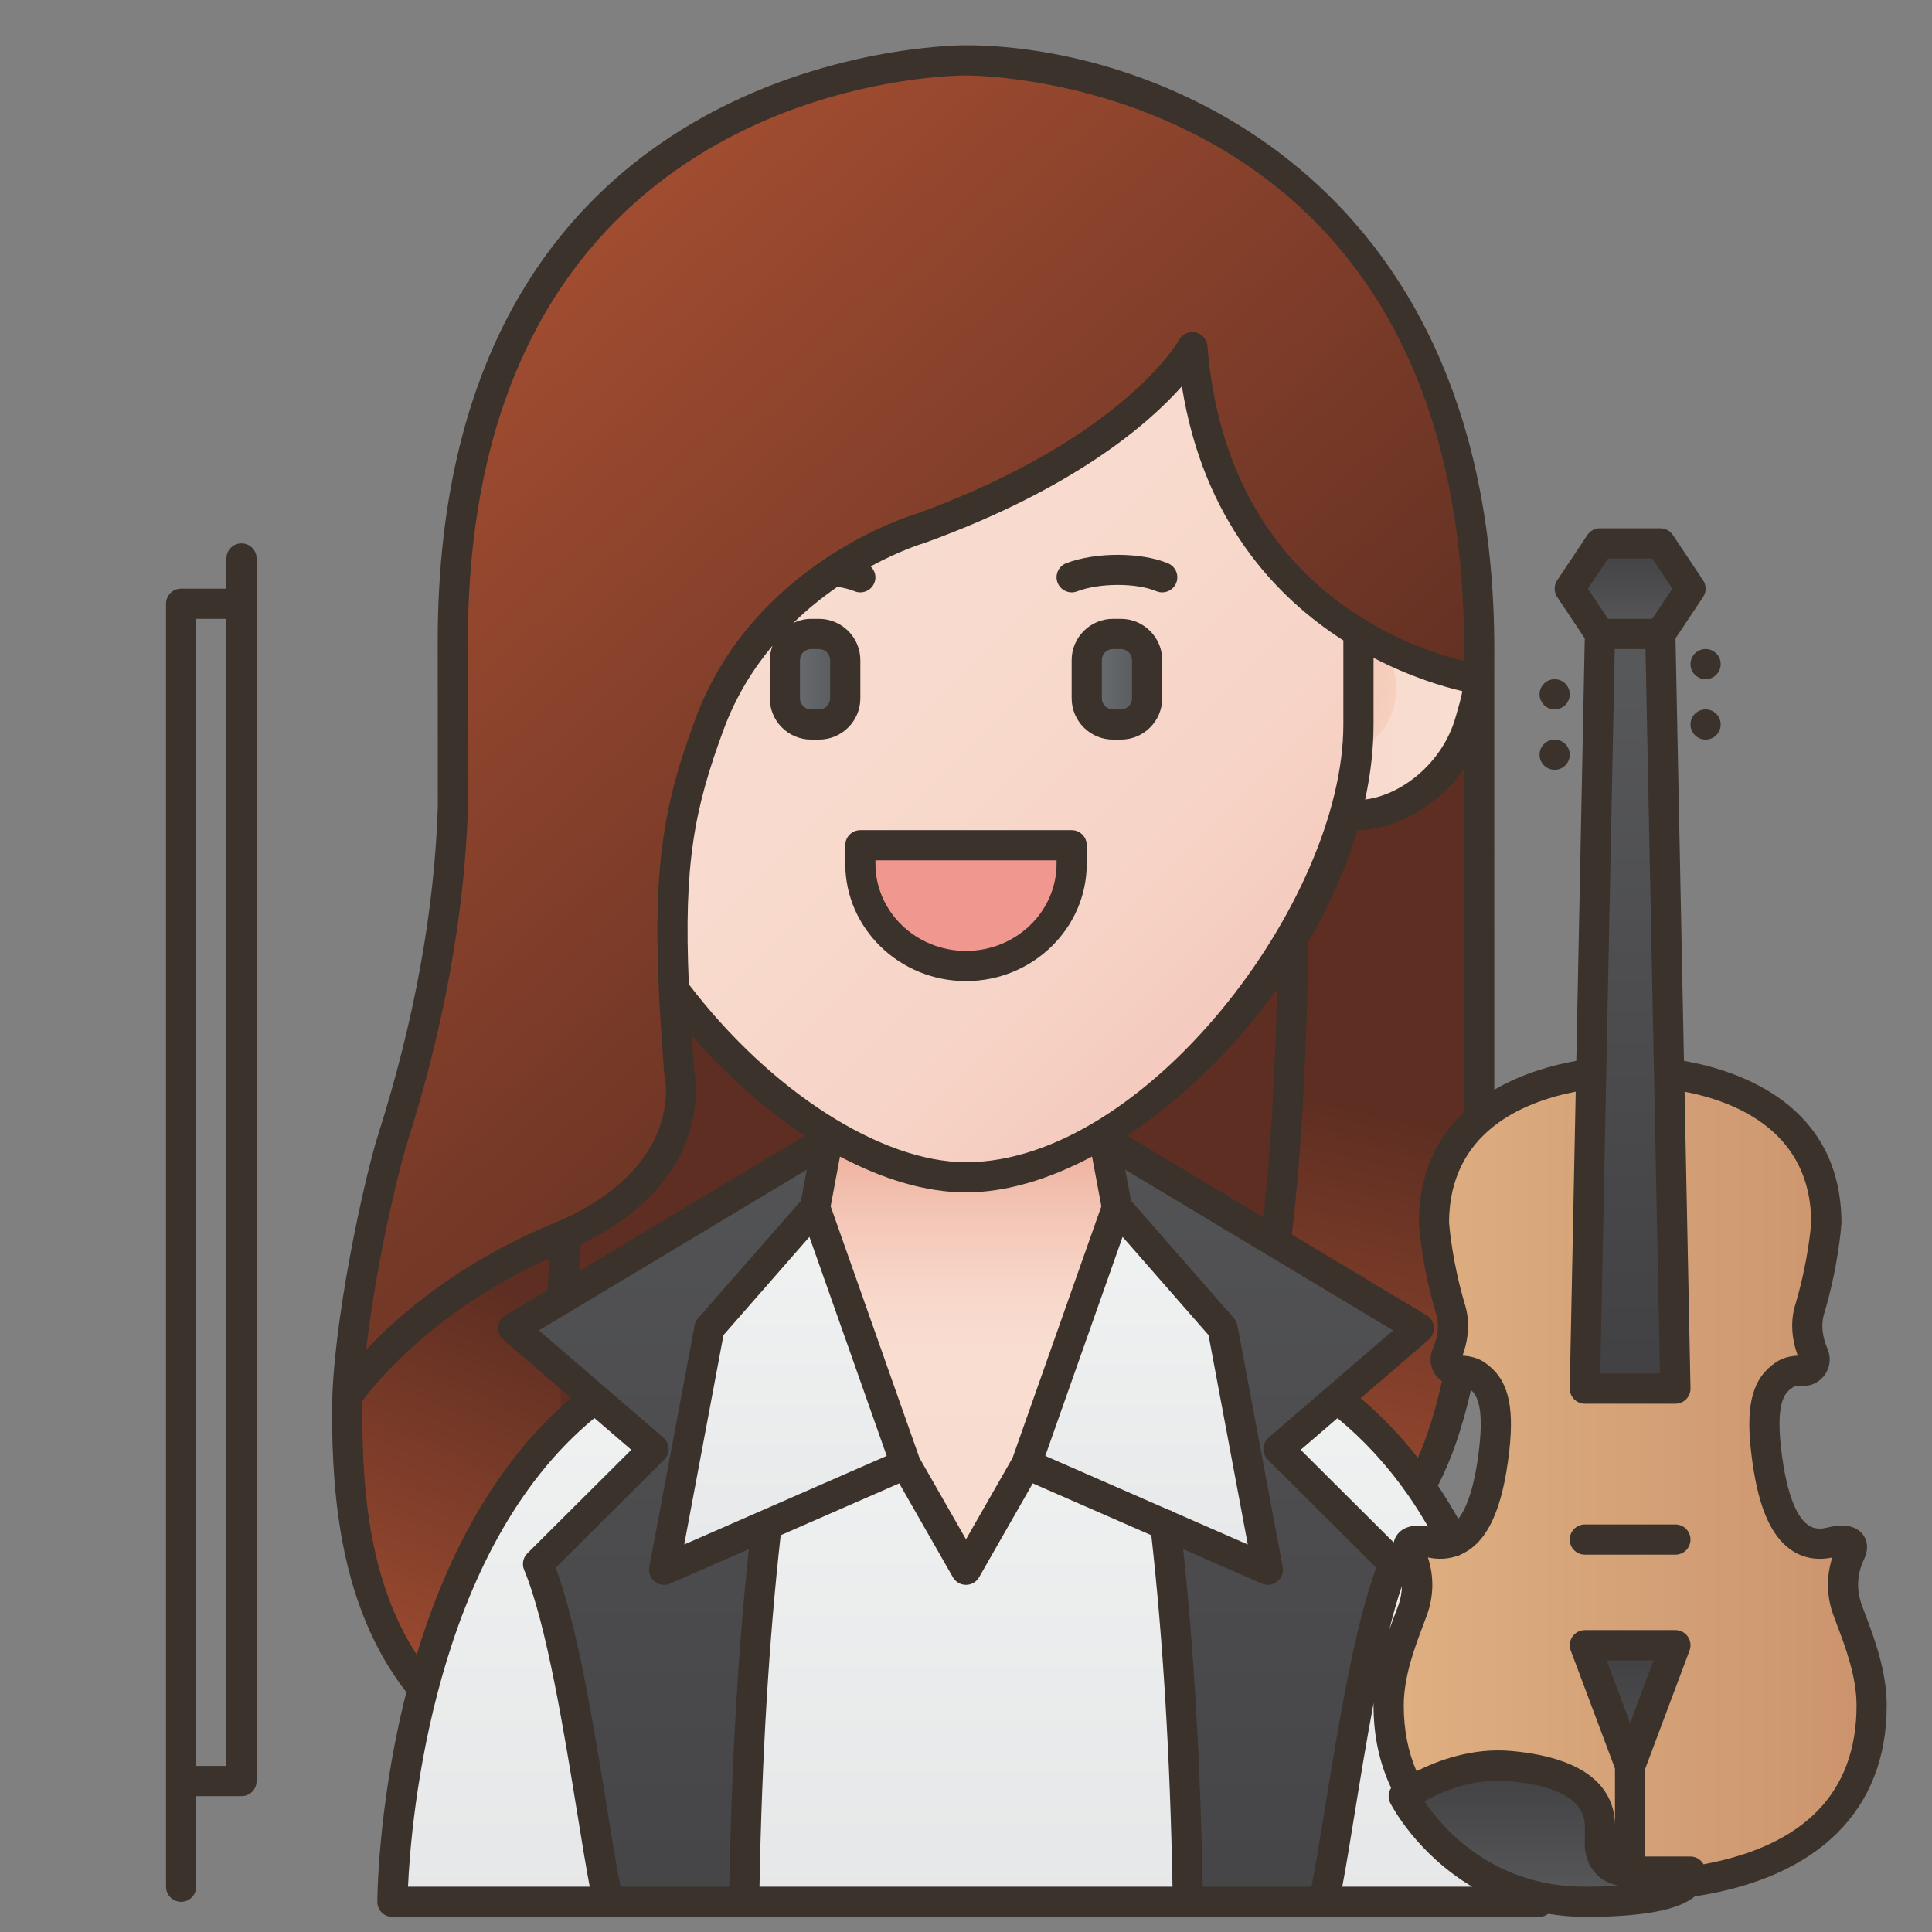<?xml version="1.0" encoding="UTF-8"?> <svg xmlns="http://www.w3.org/2000/svg" xmlns:xlink="http://www.w3.org/1999/xlink" id="Filloutline" height="512" viewBox="0 0 128 128" width="512"><rect x="0" y="0" width="128" height="128" fill="#808080" stroke="none"/><linearGradient id="SVGID_1_" gradientUnits="userSpaceOnUse" x1="88.311" x2="63.993" y1="100.382" y2="70.364"><stop offset="0" stop-color="#5e2e22"></stop><stop offset="1" stop-color="#5e2e22"></stop></linearGradient><linearGradient id="lg1"><stop offset="0" stop-color="#a24d31"></stop><stop offset="1" stop-color="#5e2e22"></stop></linearGradient><linearGradient id="SVGID_2_" gradientUnits="userSpaceOnUse" x1="82.103" x2="89.043" xlink:href="#lg1" y1="102.936" y2="73.032"></linearGradient><linearGradient id="SVGID_3_" gradientUnits="userSpaceOnUse" x1="21.678" x2="33.373" xlink:href="#lg1" y1="111.603" y2="85.417"></linearGradient><linearGradient id="lg2"><stop offset="0" stop-color="#58595b"></stop><stop offset="1" stop-color="#414042"></stop></linearGradient><linearGradient id="SVGID_4_" gradientUnits="userSpaceOnUse" x1="64" x2="64" xlink:href="#lg2" y1="76.311" y2="99.603"></linearGradient><linearGradient id="SVGID_5_" gradientUnits="userSpaceOnUse" x1="64" x2="64" y1="74.721" y2="124.143"><stop offset=".013" stop-color="#eeae9a"></stop><stop offset=".018" stop-color="#eeaf9b"></stop><stop offset=".13" stop-color="#f4c8b9"></stop><stop offset=".227" stop-color="#f8d8cb"></stop><stop offset=".296" stop-color="#f9ddd1"></stop><stop offset=".658" stop-color="#f8dbce"></stop><stop offset=".875" stop-color="#f6d3c6"></stop><stop offset="1" stop-color="#f4cabd"></stop></linearGradient><linearGradient id="lg3"><stop offset="0" stop-color="#f1f2f2"></stop><stop offset="1" stop-color="#e6e7e8"></stop></linearGradient><linearGradient id="SVGID_6_" gradientUnits="userSpaceOnUse" x1="64" x2="64" xlink:href="#lg3" y1="88" y2="126"></linearGradient><linearGradient id="SVGID_7_" gradientUnits="userSpaceOnUse" x1="44" x2="44" xlink:href="#lg2" y1="56" y2="142.667"></linearGradient><linearGradient id="SVGID_8_" gradientTransform="matrix(-1 0 0 1 -267.053 0)" gradientUnits="userSpaceOnUse" x1="-351.053" x2="-351.053" xlink:href="#lg2" y1="56" y2="142.667"></linearGradient><linearGradient id="SVGID_9_" gradientUnits="userSpaceOnUse" x1="52" x2="52" xlink:href="#lg3" y1="78.62" y2="107.503"></linearGradient><linearGradient id="SVGID_10_" gradientTransform="matrix(-1 0 0 1 -836 0)" gradientUnits="userSpaceOnUse" x1="-912" x2="-912" xlink:href="#lg3" y1="78.62" y2="107.503"></linearGradient><linearGradient id="lg4"><stop offset="0" stop-color="#f9ddd1"></stop><stop offset=".514" stop-color="#f8dbce"></stop><stop offset=".822" stop-color="#f6d3c6"></stop><stop offset="1" stop-color="#f4cabd"></stop></linearGradient><linearGradient id="SVGID_11_" gradientUnits="userSpaceOnUse" x1="31" x2="43" xlink:href="#lg4" y1="46" y2="46"></linearGradient><linearGradient id="SVGID_12_" gradientUnits="userSpaceOnUse" x1="97" x2="85" xlink:href="#lg4" y1="46" y2="46"></linearGradient><linearGradient id="lg5"><stop offset="0" stop-color="#f7d0bf"></stop><stop offset="1" stop-color="#f1beae"></stop></linearGradient><linearGradient id="SVGID_13_" gradientTransform="matrix(.964 -.266 .266 .964 87.725 -418.952)" gradientUnits="userSpaceOnUse" x1="-174.219" x2="-167.34" xlink:href="#lg5" y1="435.188" y2="435.188"></linearGradient><linearGradient id="SVGID_14_" gradientTransform="matrix(-.964 -.266 -.266 .964 -2985.725 -418.952)" gradientUnits="userSpaceOnUse" x1="-3090.955" x2="-3084.077" xlink:href="#lg5" y1="-370.618" y2="-370.618"></linearGradient><linearGradient id="SVGID_15_" gradientUnits="userSpaceOnUse" x1="41.945" x2="86.049" xlink:href="#lg4" y1="19.33" y2="63.435"></linearGradient><linearGradient id="lg6"><stop offset="0" stop-color="#6c6f73"></stop><stop offset="1" stop-color="#56585b"></stop></linearGradient><linearGradient id="SVGID_16_" gradientUnits="userSpaceOnUse" x1="52" x2="56" xlink:href="#lg6" y1="45" y2="45"></linearGradient><linearGradient id="SVGID_17_" gradientUnits="userSpaceOnUse" x1="72" x2="76" xlink:href="#lg6" y1="45" y2="45"></linearGradient><linearGradient id="SVGID_18_" gradientUnits="userSpaceOnUse" x1="28.395" x2="73.424" xlink:href="#lg1" y1="23.034" y2="73.36"></linearGradient><linearGradient id="SVGID_19_" gradientUnits="userSpaceOnUse" x1="92" x2="124" y1="97.992" y2="97.992"><stop offset="0" stop-color="#dfb082"></stop><stop offset="1" stop-color="#cb936d"></stop></linearGradient><linearGradient id="SVGID_20_" gradientUnits="userSpaceOnUse" x1="108" x2="108" xlink:href="#lg2" y1="42" y2="92"></linearGradient><linearGradient id="SVGID_21_" gradientUnits="userSpaceOnUse" x1="108" x2="108" xlink:href="#lg2" y1="123" y2="109"></linearGradient><linearGradient id="SVGID_22_" gradientUnits="userSpaceOnUse" x1="102.516" x2="102.516" xlink:href="#lg2" y1="126" y2="116.968"></linearGradient><linearGradient id="SVGID_23_" gradientUnits="userSpaceOnUse" x1="108" x2="108" xlink:href="#lg2" y1="42" y2="36"></linearGradient><g><g><g><path d="m97.998 43c0-34.659-26.998-39-33.998-39s-34 3.841-34 38.5c0 .673.001 5.415.006 8v3c-.104 3.176-.502 10.982-4.006 22-.809 2.543-3 12.166-3 18 0 6.616.764 14.103 6 19.5l60-11c9.64 0 9-27 9-27l-.002-29.879h.002c.005-.666-.002-1.451-.002-2.121z" fill="url(#SVGID_1_)"></path><path d="m98 75-.002-29.879h.002c0-.037 0-.08 0-.117l-.002-.004-12.397-8.022-.001 13.196s1.211 37.374-4.6 44.826l-4 9 12-2c9.64 0 9-27 9-27z" fill="url(#SVGID_2_)"></path><path d="m38 98c-2.412-6.106.655-26.581 2-37l-15.719 21.83c-.684 3.561-1.281 7.628-1.281 10.67 0 6.616.764 14.103 6 19.5z" fill="url(#SVGID_3_)"></path><path d="m54 76h20l.979 11.75h-21.958z" fill="url(#SVGID_4_)"></path><path d="m74 88-1-14h-18l-1 14c-27.901 0-28 38-28 38h76s-.099-38-28-38z" fill="url(#SVGID_5_)"></path><path d="m74 88-6 9-4 7-4-7-6-9c-27.901 0-28 38-28 38h76s-.099-38-28-38z" fill="url(#SVGID_6_)"></path><path d="m34 88 9.295 8-7.648 7.621c2.236 5.335 3.706 18.324 4.657 22.379h8.994c.407-26.579 3.702-38 3.702-38l1-12z" fill="url(#SVGID_7_)"></path><path d="m94 88-9.295 8 7.648 7.621c-2.236 5.335-3.706 18.324-4.657 22.379h-8.994c-.407-26.579-3.702-38-3.702-38l-1-12z" fill="url(#SVGID_8_)"></path><path d="m54 80 6 17-16 7 3-16z" fill="url(#SVGID_9_)"></path><path d="m74 80-6 17 16 7-3-16z" fill="url(#SVGID_10_)"></path><g><g><g><path d="m42.546 44.443c1.262 4.333-.199 8.543-3.262 9.402-3.063.86-6.569-1.956-7.831-6.289s.199-8.543 3.262-9.402c3.064-.859 6.57 1.956 7.831 6.289z" fill="url(#SVGID_11_)"></path><path d="m85.454 44.443c-1.262 4.333.199 8.543 3.262 9.402 3.063.86 6.569-1.956 7.831-6.289s-.199-8.543-3.262-9.402c-3.064-.859-6.57 1.956-7.831 6.289z" fill="url(#SVGID_12_)"></path></g><path d="m42.321 45.105c.609 2.153-.383 4.298-2.217 4.793s-3.815-.85-4.424-3.002c-.609-2.153.383-4.298 2.217-4.793s3.814.849 4.424 3.002z" fill="url(#SVGID_13_)"></path><path d="m85.679 45.105c-.609 2.153.383 4.298 2.217 4.793 1.834.494 3.815-.85 4.424-3.002.609-2.153-.383-4.298-2.217-4.793s-3.814.849-4.424 3.002z" fill="url(#SVGID_14_)"></path></g><path d="m64 78c-10.818 0-26-15.7-26-30v-14c0-14.3 11.7-26 26-26 14.3 0 26 11.7 26 26v14c0 14.3-15.21 30-26 30z" fill="url(#SVGID_15_)"></path><g><path d="m54.263 48h-.527c-.955 0-1.736-.781-1.736-1.737v-2.527c0-.955.781-1.736 1.737-1.736h.527c.955 0 1.736.781 1.736 1.737v2.527c0 .955-.781 1.736-1.737 1.736z" fill="url(#SVGID_16_)"></path><path d="m74.263 48h-.527c-.955 0-1.736-.781-1.736-1.737v-2.527c0-.955.781-1.736 1.737-1.736h.527c.955 0 1.736.781 1.736 1.737v2.527c0 .955-.781 1.736-1.737 1.736z" fill="url(#SVGID_17_)"></path></g></g><path d="m98 43c0-34.659-27-39-34-39s-34 3.841-34 38.5c0 .673.001 5.415.006 8v3c-.104 3.176-.502 10.982-4.006 22-.763 2.399-2.754 11.094-2.978 16.97.233-.319 4.496-6.542 13.978-10.47 9.756-4.041 8-11 8-11-.967-12.337-.39-16.521 2-23 3.703-10.04 13.999-12.999 14-13 14.402-5.242 18-12 18-12 1.574 19.584 18.998 22 18.998 22s.002-1.33.002-2z" fill="url(#SVGID_18_)"></path></g><g><path d="m122.405 106.666c-.544-1.506-.275-2.804.184-3.776.562-1.189-1.248-.72-1.248-.72-2.949.765-3.955-2.725-4.341-6.169-.387-3.444.378-4.36 1.248-4.933.322-.212.77-.268 1.206-.253.553.019.925-.539.708-1.048-.342-.804-.605-1.891-.27-3.004.878-2.918 1.081-5.378 1.106-5.717.002-.027.003-.012.003-.04-.031-9.713-11.561-10.129-13-9.997-1.438-.132-12.968.284-13 9.997 0 .027.001.012.003.04.025.339.228 2.799 1.106 5.717.335 1.113.072 2.201-.27 3.004-.217.509.155 1.067.708 1.048.436-.015.884.041 1.206.253.87.574 1.634 1.489 1.248 4.933-.387 3.444-1.393 6.934-4.341 6.169 0 0-1.81-.469-1.248.72.46.972.728 2.27.184 3.776-.529 1.465-1.595 3.88-1.595 6.329 0 11.46 12.781 11.927 16 11.996 3.219-.07 16-.537 16-11.996-.002-2.449-1.068-4.864-1.597-6.329z" fill="url(#SVGID_19_)"></path><path d="m111 92h-6l1-50h4z" fill="url(#SVGID_20_)"></path><path d="m105 109 2 8v5c0 .562.444 1 .986 1h.014c.542 0 1-.438 1-1v-5l2-8z" fill="url(#SVGID_21_)"></path><path d="m93 119s3.211-2.332 7-2 6 1.584 6 4v1s-.232 2 2 2h4s.911 2-7 2c-8.463 0-12-7-12-7z" fill="url(#SVGID_22_)"></path><path d="m110 36h-4l-2 3 2 3h4l2-3z" fill="url(#SVGID_23_)"></path></g><g><path d="m71 56.008v1.22c0 3.729-3.15 6.78-7 6.78-3.85 0-7-3.051-7-6.78v-1.22z" fill="#f09890"></path></g></g><g fill="#3a322b"><path d="m64 65c4.411 0 8-3.49 8-7.78v-1.22c0-.553-.447-1-1-1h-14c-.553 0-1 .447-1 1v1.22c0 4.29 3.589 7.78 8 7.78zm-6-8h12v.22c0 3.188-2.691 5.78-6 5.78s-6-2.593-6-5.78z"></path><path d="m74.264 41h-.527c-1.509 0-2.737 1.228-2.737 2.736v2.527c0 1.509 1.228 2.737 2.736 2.737h.527c1.509 0 2.737-1.228 2.737-2.736v-2.527c0-1.509-1.228-2.737-2.736-2.737zm.736 5.264c0 .406-.33.736-.736.736h-.527c-.407 0-.737-.33-.737-.736v-2.527c0-.407.33-.737.736-.737h.527c.407 0 .737.33.737.736z"></path><path d="m71 39.246c.119 0 .24-.021.358-.066 1.472-.566 3.926-.572 5.253-.012.508.211 1.096-.024 1.311-.533.214-.509-.024-1.096-.533-1.311-1.781-.749-4.81-.756-6.747-.012-.516.198-.773.776-.575 1.292.153.398.532.642.933.642z"></path><path d="m125 112.995c0-2.284-.846-4.521-1.406-6.003-.09-.239-.174-.462-.248-.666-.366-1.015-.316-2.027.147-3.009.411-.869.111-1.435-.104-1.694-.625-.756-1.814-.548-2.299-.422-.69.178-1.062-.002-1.282-.153-.61-.42-1.422-1.656-1.814-5.158-.361-3.219.368-3.7.807-3.988.016-.011.165-.103.619-.088.605.039 1.16-.262 1.497-.754.341-.497.402-1.127.164-1.686-.362-.851-.44-1.633-.231-2.324.917-3.054 1.124-5.647 1.134-5.849.011-.059.017-.139.017-.198-.025-7.815-6.741-10.069-10.434-10.718l-.56-27.992 1.826-2.739c.224-.336.224-.773 0-1.109l-2-3c-.187-.278-.499-.445-.833-.445h-4c-.334 0-.646.167-.832.445l-2 3c-.224.336-.224.773 0 1.109l1.826 2.739-.56 27.992c-1.526.268-3.56.817-5.434 1.914l-.002-27.318.002-1.881c0-30.651-21.486-39.455-33.835-39.975-.398-.017-.787-.025-1.165-.025-1.429 0-35 .449-35 39.5 0 .674.001 5.416.006 8l.001 2.968c-.224 6.859-1.557 14.171-3.96 21.729-.911 2.866-3.047 12.552-3.047 18.303 0 5.753.578 13.021 4.924 18.616-.066.261-.136.517-.199.782-1.69 7.101-1.725 12.858-1.726 13.1-.001.266.104.521.292.709s.443.293.709.293h23.281.016 29.406.016 23.281c.219 0 .411-.085.576-.204.766.121 1.564.204 2.424.204 4.662 0 6.476-.677 7.286-1.36 8.198-1.246 12.714-5.724 12.714-12.645zm-18.02-69.995h2.039l.96 48h-3.959zm-.445-6h2.93l1.333 2-1.333 2h-2.93l-1.333-2zm-9.919 63.627c-.434-.767-.884-1.505-1.354-2.207.876-1.658 1.612-3.779 2.192-6.332.408.358.85 1.153.552 3.801-.307 2.736-.875 4.078-1.39 4.738zm-4.21 6.365c-.112.296-.236.628-.361.978.265-1.067.543-2.045.833-2.894-.01.415-.072.832-.223 1.25-.075.204-.159.427-.249.666zm-5.517 18.008h-7.206c-.149-8.159-.584-15.665-1.294-22.364l5.211 2.28c.128.057.264.084.4.084.223 0 .442-.074.622-.218.29-.23.429-.603.36-.967l-3-16c-.032-.176-.112-.339-.229-.474l-6.82-7.794-.383-2.052 17.749 10.649-8.246 7.097c-.211.182-.337.443-.347.722-.011.278.096.548.293.744l7.184 7.157c-1.448 3.885-2.529 10.556-3.407 15.974-.334 2.061-.63 3.882-.887 5.162zm-45.777 0c-.258-1.282-.554-3.106-.889-5.17-.877-5.414-1.957-12.082-3.405-15.965l7.184-7.157c.197-.196.304-.466.293-.744-.01-.278-.136-.54-.347-.722l-8.246-7.097 17.75-10.65-.384 2.052-6.82 7.794c-.117.135-.197.298-.229.474l-3 16c-.068.364.07.736.36.967.179.144.398.218.621.218.136 0 .272-.027.4-.084l5.211-2.28c-.71 6.701-1.146 14.208-1.294 22.364zm-2.625-42.572c8.57-4.096 7.681-10.638 7.506-11.563-.062-.787-.116-1.537-.165-2.259 2.329 2.668 4.887 4.917 7.495 6.634l-14.971 8.983c.039-.591.086-1.191.135-1.795zm9.451-34.082c.812-2.203 1.963-4.036 3.245-5.571-.113.3-.183.622-.183.961v2.527c0 1.509 1.228 2.737 2.736 2.737h.527c1.509 0 2.737-1.228 2.737-2.736v-2.527c0-1.509-1.228-2.737-2.736-2.737h-.527c-.427 0-.825.107-1.186.281.967-.948 1.967-1.74 2.933-2.406.43.071.825.165 1.128.293.127.053.258.078.388.078.39 0 .761-.229.922-.612.166-.395.053-.832-.241-1.11 1.963-1.063 3.446-1.518 3.6-1.563.021-.006.041-.013.062-.021 9.805-3.568 14.734-7.84 16.96-10.346 1.414 8.88 6.21 13.963 10.698 16.835v5.571c0 11.714-13.169 29-25 29-5.631 0-12.979-4.727-18.363-11.786-.351-8.029.372-11.64 2.3-16.868zm5.062-2.082v-2.527c0-.407.33-.737.736-.737h.527c.407 0 .737.33.737.736v2.527c0 .407-.33.737-.736.737h-.527c-.407 0-.737-.33-.737-.736zm43.887-.471c-.102.512-.255 1.057-.413 1.595l-.053.182c-.893 3.062-3.648 5.127-5.977 5.4.363-1.683.556-3.349.556-4.97v-4.417c2.49 1.293 4.685 1.93 5.887 2.21zm-22.216 29.443c2.444-1.615 4.863-3.704 7.118-6.204 1.021-1.133 1.962-2.303 2.826-3.497-.14 5.782-.446 10.847-.912 15.12zm3.075 24.936c-.097-.063-.2-.112-.315-.138l-8.178-3.578 5.122-14.511 5.693 6.508 2.602 13.873zm-10.66-3.587-3.086 5.4-3.086-5.4-5.881-16.665.617-3.297c2.874 1.525 5.739 2.377 8.35 2.377 2.605 0 5.465-.842 8.351-2.379l.617 3.299zm-21.755 5.741 2.602-13.873 5.693-6.508 5.122 14.511zm6.391-.613 7.856-3.437 3.554 6.22c.178.312.51.504.868.504s.69-.192.868-.504l3.554-6.22 7.856 3.437c.775 6.91 1.247 14.736 1.404 23.287h-27.364c.157-8.547.628-16.372 1.404-23.287zm40.888-.09c-.101.122-.218.314-.274.57l-6.161-6.139 2.436-2.096c1.71 1.402 3.283 3.098 4.668 5.081.461.659.902 1.369 1.33 2.099-.57-.104-1.479-.145-1.999.485zm1.39-20.617c0 .059-.005.054.006.111.021.285.228 2.879 1.145 5.933.209.691.131 1.474-.231 2.324-.238.559-.177 1.188.164 1.686.123.179.28.322.451.443-.444 1.991-.979 3.693-1.599 5.081-1.163-1.485-2.432-2.802-3.789-3.947l4.507-3.879c.243-.209.371-.522.344-.843s-.206-.607-.481-.772l-8.927-5.356c.619-5.271.986-11.785 1.088-19.398 1.425-2.426 2.518-4.915 3.249-7.388 2.424-.016 5.286-1.504 7.073-4.073v22.758c-1.723 1.621-2.989 3.946-3 7.32zm-62.994-27.506v-3.002c-.005-2.584-.006-7.324-.006-7.998 0-33.598 25.996-37.098 31.873-37.459.608-.037 1.001-.041 1.127-.041.042 0 .114 0 .213.002 3.082.061 32.785 1.604 32.785 37.998v.782c-1.349-.32-3.721-1.043-6.284-2.554-.109-.112-.248-.189-.4-.24-4.542-2.807-9.519-8.121-10.318-18.068-.036-.44-.357-.804-.79-.896-.438-.093-.876.113-1.087.501-.036.064-3.683 6.52-17.405 11.517-.22.065-2.915.886-6.033 2.968-.021.015-.043.025-.062.042-3.126 2.1-6.663 5.465-8.558 10.602-2.41 6.536-3.046 10.838-2.059 23.424.005.057.014.112.027.167.016.061 1.442 6.163-7.413 9.831-6.096 2.526-10.09 5.945-12.353 8.345.611-5.49 2.126-11.848 2.689-13.618 2.46-7.734 3.823-15.227 4.054-22.303zm-7.006 40c0-.223.009-.461.015-.694 1.02-1.37 4.945-6.11 12.394-9.453-.054.731-.101 1.436-.141 2.119l-2.783 1.67c-.275.165-.454.452-.481.772s.101.634.344.843l4.494 3.868c-4.51 3.815-8.005 9.631-10.233 17.004-3.142-4.872-3.609-10.83-3.609-16.129zm15.383.452 2.441 2.101-6.884 6.859c-.288.287-.373.72-.216 1.095 1.481 3.537 2.662 10.822 3.524 16.143.304 1.877.578 3.563.824 4.85h-12.041c.2-4.418 1.674-22.294 12.352-31.048zm49.544 31.048c.246-1.285.519-2.968.822-4.842.363-2.241.784-4.83 1.259-7.341-.001.06-.008.119-.008.178 0 2.036.407 3.857 1.165 5.456-.192.292-.223.673-.057 1.001.103.202 1.771 3.381 5.431 5.549h-8.612zm16.073 0c-6.156 0-9.474-3.938-10.633-5.666 1.098-.604 3.223-1.545 5.546-1.338 3.375.296 5.087 1.307 5.087 3.004v.958c-.006.083-.012.224 0 .401v.053c0 .094.013.184.036.27.069.423.242.947.647 1.402.29.325.781.699 1.57.85-.639.041-1.385.066-2.253.066zm3-10.848-1.557-4.152h3.113zm4.866 9.365c-.176-.314-.502-.517-.866-.517h-3v-5.818l2.937-7.831c.115-.308.072-.651-.114-.921-.188-.27-.494-.431-.822-.431h-6c-.328 0-.635.161-.822.431s-.229.613-.114.921l2.937 7.831v3.818c0-2.003-1.199-4.495-6.913-4.996-2.55-.22-4.837.637-6.239 1.343-.554-1.272-.848-2.725-.848-4.352 0-1.918.738-3.87 1.276-5.296.095-.249.183-.481.259-.693.454-1.257.478-2.554.065-3.823.692.15 1.338.111 1.934-.095.009-.002.018-.006.027-.008.037-.013.076-.02.113-.035.018-.007.034-.02.052-.027.014-.007.03-.009.044-.017.009-.005.014-.014.023-.019 1.738-.772 2.76-2.954 3.2-6.869.354-3.151-.137-4.855-1.689-5.879-.377-.249-.851-.389-1.411-.416.423-1.16.483-2.31.173-3.344-.856-2.848-1.047-5.237-1.066-5.5 0-.001 0-.002 0-.003.039-5.931 4.842-7.956 8.393-8.646l-.395 19.655c-.005.269.098.527.286.72.188.191.445.3.714.3h6c.269 0 .526-.108.714-.3s.291-.451.286-.72l-.393-19.656c3.551.69 8.355 2.716 8.393 8.646v.002c-.02.264-.21 2.653-1.066 5.501-.311 1.034-.25 2.184.173 3.344-.562.027-1.034.167-1.408.415-1.556 1.024-2.046 2.729-1.692 5.88.395 3.511 1.242 5.603 2.669 6.583.777.535 1.717.704 2.722.488-.41 1.249-.389 2.556.068 3.821.076.213.164.445.259.694.538 1.426 1.276 3.378 1.276 5.296-.001 5.736-3.413 9.269-10.135 10.523z"></path><path d="m111 101h-6c-.553 0-1 .447-1 1s.447 1 1 1h6c.553 0 1-.447 1-1s-.447-1-1-1z"></path><circle cx="113" cy="44" r="1"></circle><circle cx="113" cy="48" r="1"></circle><circle cx="103" cy="46" r="1"></circle><circle cx="103" cy="50" r="1"></circle><path d="m16 36c-.553 0-1 .447-1 1v2h-3c-.553 0-1 .447-1 1v85c0 .553.447 1 1 1s1-.447 1-1v-6h3c.553 0 1-.447 1-1v-78-3c0-.553-.447-1-1-1zm-3 5h2v76h-2z"></path></g></g></svg> 